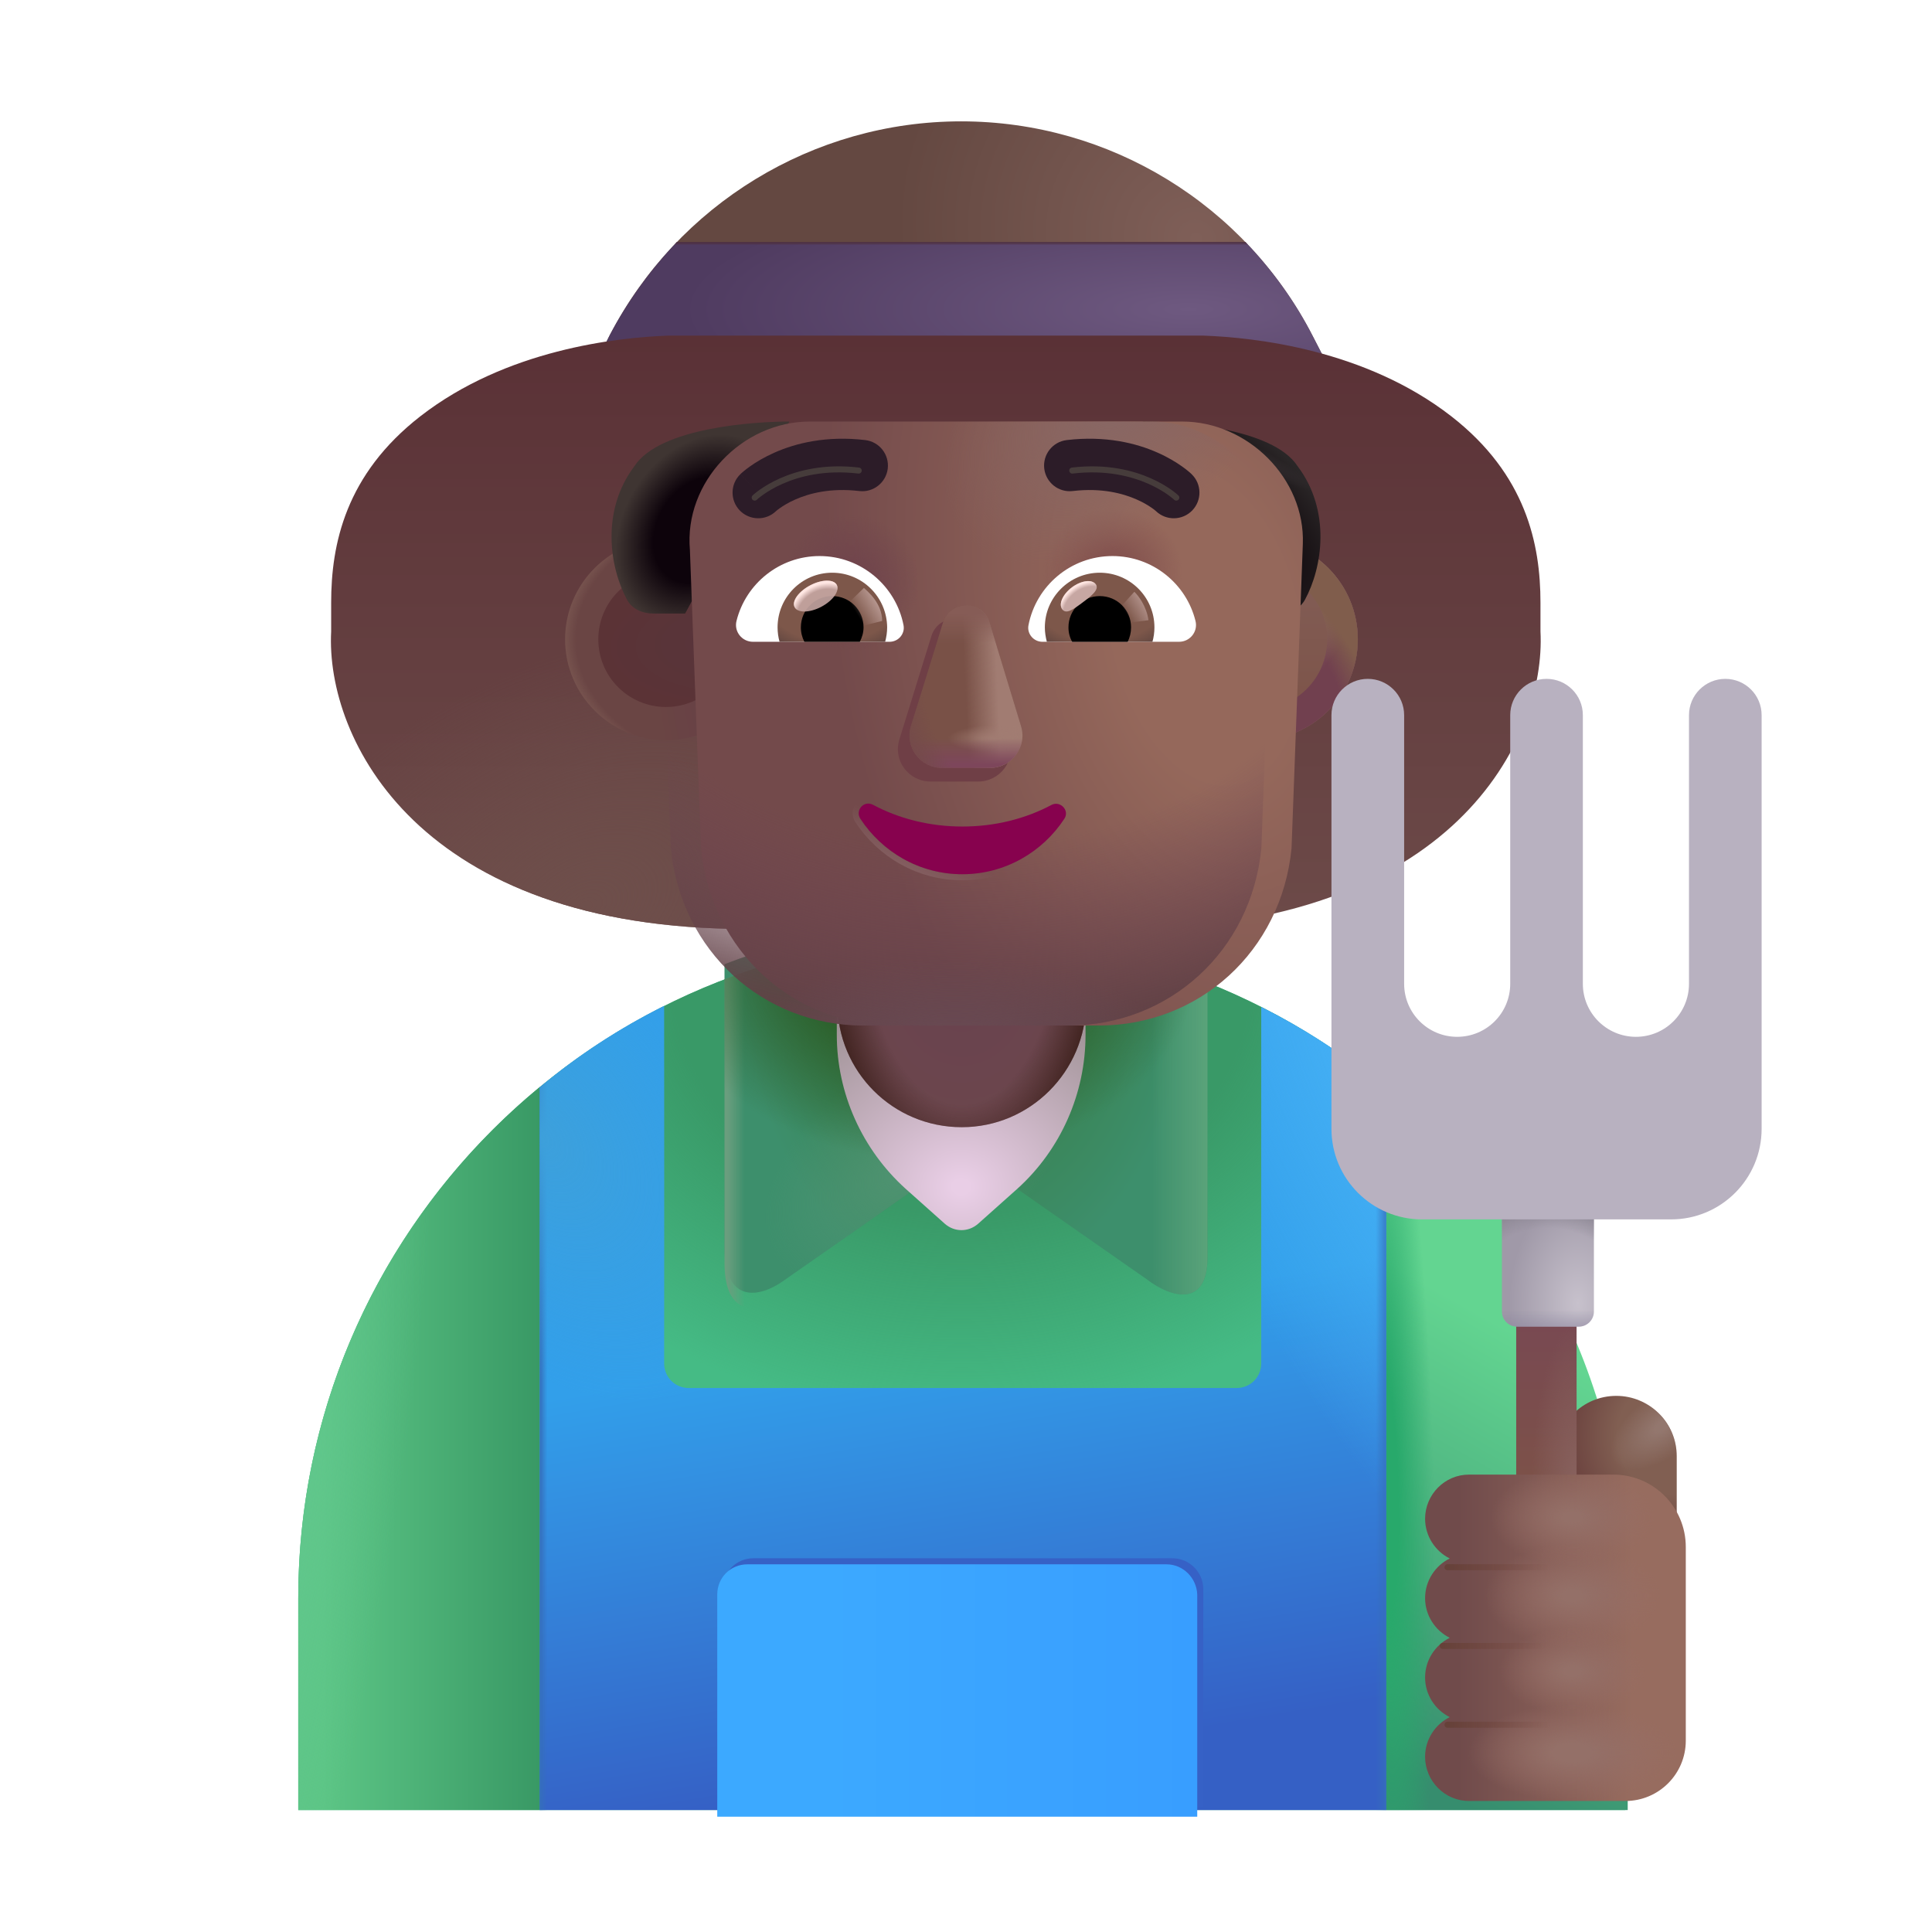 <svg width="32" height="32" viewBox="0 0 32 32" fill="none" xmlns="http://www.w3.org/2000/svg">
<path d="M21.92 5.91H9.92L10.1 5.55C11.23 3.38 13.47 2.01 15.92 2.01C18.38 2.01 20.63 3.39 21.75 5.58L21.92 5.91Z" fill="url(#paint0_radial_4002_1806)"/>
<path d="M10.1 5.55L9.92 5.91H21.92L21.75 5.58C21.45 4.99 21.07 4.47 20.63 4.01H11.21C10.78 4.46 10.4 4.98 10.1 5.55Z" fill="url(#paint1_radial_4002_1806)"/>
<path d="M10.1 5.55L9.92 5.91H21.92L21.75 5.58C21.45 4.99 21.07 4.47 20.63 4.01H11.21C10.78 4.46 10.4 4.98 10.1 5.55Z" fill="url(#paint2_linear_4002_1806)"/>
<g filter="url(#filter0_ii_4002_1806)">
<path d="M11.564 4.809C10.715 4.841 8.886 5.038 7.462 6.145C6.224 7.108 5.985 8.262 5.985 9.231V9.708C5.892 11.489 7.431 14.637 12.868 14.637H19.132C24.569 14.637 26.108 11.489 26.015 9.708V9.231C26.015 8.262 25.776 7.108 24.538 6.145C23.115 5.038 21.286 4.841 20.437 4.809H11.564Z" fill="url(#paint3_linear_4002_1806)"/>
<path d="M11.564 4.809C10.715 4.841 8.886 5.038 7.462 6.145C6.224 7.108 5.985 8.262 5.985 9.231V9.708C5.892 11.489 7.431 14.637 12.868 14.637H19.132C24.569 14.637 26.108 11.489 26.015 9.708V9.231C26.015 8.262 25.776 7.108 24.538 6.145C23.115 5.038 21.286 4.841 20.437 4.809H11.564Z" fill="url(#paint4_radial_4002_1806)"/>
</g>
<path d="M15.93 15.5C9.86 15.5 4.94 20.41 4.94 26.48V29.98H26.92V26.48C26.92 20.41 22 15.5 15.93 15.5Z" fill="#45BB85"/>
<path d="M15.93 15.5C9.86 15.5 4.94 20.41 4.94 26.48V29.98H26.92V26.48C26.92 20.41 22 15.5 15.93 15.5Z" fill="url(#paint5_radial_4002_1806)"/>
<path d="M8.94 29.98V18.01H8.934C6.494 20.023 4.94 23.068 4.94 26.48V29.98H8.94Z" fill="url(#paint6_linear_4002_1806)"/>
<path d="M8.94 29.98V18.01H8.934C6.494 20.023 4.94 23.068 4.94 26.48V29.98H8.94Z" fill="url(#paint7_radial_4002_1806)"/>
<path d="M22.96 29.98V18.01H22.966C25.406 20.023 26.96 23.068 26.96 26.48V29.98H22.96Z" fill="url(#paint8_linear_4002_1806)"/>
<path d="M22.96 29.98V18.01H22.966C25.406 20.023 26.96 23.068 26.96 26.48V29.98H22.96Z" fill="url(#paint9_radial_4002_1806)"/>
<g filter="url(#filter1_i_4002_1806)">
<path d="M12.964 21.473L16 19.35L18.987 21.434C19.408 21.759 20 21.899 20 21.08V16.27C18.76 15.79 17.41 15.5 16 15.5C14.59 15.5 13.24 15.739 12 16.22V20.911C12 21.864 12.594 21.733 12.964 21.473Z" fill="url(#paint10_radial_4002_1806)"/>
<path d="M12.964 21.473L16 19.35L18.987 21.434C19.408 21.759 20 21.899 20 21.08V16.27C18.76 15.79 17.41 15.5 16 15.5C14.59 15.5 13.24 15.739 12 16.22V20.911C12 21.864 12.594 21.733 12.964 21.473Z" fill="url(#paint11_linear_4002_1806)"/>
<path d="M12.964 21.473L16 19.35L18.987 21.434C19.408 21.759 20 21.899 20 21.08V16.27C18.76 15.79 17.41 15.5 16 15.5C14.59 15.5 13.24 15.739 12 16.22V20.911C12 21.864 12.594 21.733 12.964 21.473Z" fill="url(#paint12_radial_4002_1806)"/>
</g>
<path d="M12.964 21.473L16 19.35L18.987 21.434C19.408 21.759 20 21.899 20 21.08V16.27C18.76 15.79 17.41 15.5 16 15.5C14.59 15.5 13.24 15.739 12 16.22V20.911C12 21.864 12.594 21.733 12.964 21.473Z" fill="url(#paint13_linear_4002_1806)"/>
<path d="M12.964 21.473L16 19.35L18.987 21.434C19.408 21.759 20 21.899 20 21.08V16.27C18.76 15.79 17.41 15.5 16 15.5C14.59 15.5 13.24 15.739 12 16.22V20.911C12 21.864 12.594 21.733 12.964 21.473Z" fill="url(#paint14_radial_4002_1806)"/>
<path d="M16.85 19.69L16.2 20.27C16.04 20.41 15.81 20.41 15.65 20.27L15 19.69C14.28 19.04 13.86 18.11 13.86 17.14V14.05C13.86 12.91 14.78 11.99 15.92 11.99C17.06 11.99 17.98 12.91 17.98 14.05V17.14C17.98 18.11 17.57 19.04 16.85 19.69Z" fill="url(#paint15_radial_4002_1806)"/>
<path d="M15.93 18.67C14.79 18.67 13.87 17.75 13.87 16.61V14.05C13.87 12.91 14.79 11.99 15.93 11.99C17.07 11.99 17.99 12.91 17.99 14.05V16.61C17.98 17.75 17.06 18.67 15.93 18.67Z" fill="url(#paint16_radial_4002_1806)"/>
<path d="M15.93 18.67C14.79 18.67 13.87 17.75 13.87 16.61V14.05C13.87 12.91 14.79 11.99 15.93 11.99C17.07 11.99 17.99 12.91 17.99 14.05V16.61C17.98 17.75 17.06 18.67 15.93 18.67Z" fill="url(#paint17_radial_4002_1806)"/>
<path d="M11.03 12.26C11.952 12.26 12.7 11.512 12.7 10.59C12.7 9.668 11.952 8.92 11.03 8.92C10.108 8.92 9.36 9.668 9.36 10.59C9.36 11.512 10.108 12.26 11.03 12.26Z" fill="url(#paint18_linear_4002_1806)"/>
<path d="M11.03 12.26C11.952 12.26 12.7 11.512 12.7 10.59C12.7 9.668 11.952 8.92 11.03 8.92C10.108 8.92 9.36 9.668 9.36 10.59C9.36 11.512 10.108 12.26 11.03 12.26Z" fill="url(#paint19_radial_4002_1806)"/>
<g filter="url(#filter2_f_4002_1806)">
<path d="M11.03 11.71C11.649 11.71 12.15 11.209 12.15 10.59C12.15 9.971 11.649 9.47 11.03 9.47C10.412 9.47 9.91 9.971 9.91 10.59C9.91 11.209 10.412 11.71 11.03 11.71Z" fill="url(#paint20_radial_4002_1806)"/>
</g>
<path d="M20.82 12.26C21.742 12.26 22.49 11.512 22.49 10.59C22.49 9.668 21.742 8.92 20.82 8.92C19.898 8.92 19.15 9.668 19.15 10.59C19.15 11.512 19.898 12.26 20.82 12.26Z" fill="url(#paint21_linear_4002_1806)"/>
<path d="M20.82 12.26C21.742 12.26 22.49 11.512 22.49 10.59C22.49 9.668 21.742 8.92 20.82 8.92C19.898 8.92 19.15 9.668 19.15 10.59C19.15 11.512 19.898 12.26 20.82 12.26Z" fill="url(#paint22_radial_4002_1806)"/>
<path d="M20.82 12.26C21.742 12.26 22.49 11.512 22.49 10.59C22.49 9.668 21.742 8.92 20.82 8.92C19.898 8.92 19.15 9.668 19.15 10.59C19.15 11.512 19.898 12.26 20.82 12.26Z" fill="url(#paint23_radial_4002_1806)"/>
<path d="M20.82 12.26C21.742 12.26 22.49 11.512 22.49 10.59C22.49 9.668 21.742 8.92 20.82 8.92C19.898 8.92 19.15 9.668 19.15 10.59C19.15 11.512 19.898 12.26 20.82 12.26Z" fill="url(#paint24_radial_4002_1806)"/>
<g filter="url(#filter3_f_4002_1806)">
<path d="M20.82 11.753C21.463 11.753 21.983 11.232 21.983 10.59C21.983 9.947 21.463 9.427 20.82 9.427C20.177 9.427 19.657 9.947 19.657 10.59C19.657 11.232 20.177 11.753 20.82 11.753Z" fill="url(#paint25_linear_4002_1806)"/>
</g>
<path d="M21.492 7.721C21.074 7.08 19.496 6.982 18.926 6.982L20.652 10.162H21.183C21.359 10.162 21.531 10.087 21.615 9.932C21.901 9.404 22.053 8.465 21.492 7.721Z" fill="url(#paint26_radial_4002_1806)"/>
<path d="M21.492 7.721C21.074 7.08 19.496 6.982 18.926 6.982L20.652 10.162H21.183C21.359 10.162 21.531 10.087 21.615 9.932C21.901 9.404 22.053 8.465 21.492 7.721Z" fill="url(#paint27_radial_4002_1806)"/>
<path d="M10.508 7.721C10.926 7.08 12.504 6.982 13.074 6.982L11.348 10.162H10.817C10.641 10.162 10.469 10.087 10.385 9.932C10.1 9.404 9.947 8.465 10.508 7.721Z" fill="url(#paint28_radial_4002_1806)"/>
<path d="M22.96 18.04C22.33 17.51 21.63 17.05 20.89 16.68V22.58C20.89 22.81 20.71 22.99 20.48 22.99H11.41C11.18 22.99 11 22.81 11 22.58V16.66C10.26 17.03 9.57 17.48 8.94 18.01V29.98H22.96V18.04Z" fill="url(#paint29_linear_4002_1806)"/>
<path d="M22.96 18.04C22.33 17.51 21.63 17.05 20.89 16.68V22.58C20.89 22.81 20.71 22.99 20.48 22.99H11.41C11.18 22.99 11 22.81 11 22.58V16.66C10.26 17.03 9.57 17.48 8.94 18.01V29.98H22.96V18.04Z" fill="url(#paint30_radial_4002_1806)"/>
<path d="M22.96 18.04C22.33 17.51 21.63 17.05 20.89 16.68V22.58C20.89 22.81 20.71 22.99 20.48 22.99H11.41C11.18 22.99 11 22.81 11 22.58V16.66C10.26 17.03 9.57 17.48 8.94 18.01V29.98H22.96V18.04Z" fill="url(#paint31_linear_4002_1806)"/>
<path d="M22.96 18.04C22.33 17.51 21.63 17.05 20.89 16.68V22.58C20.89 22.81 20.71 22.99 20.48 22.99H11.41C11.18 22.99 11 22.81 11 22.58V16.66C10.26 17.03 9.57 17.48 8.94 18.01V29.98H22.96V18.04Z" fill="url(#paint32_linear_4002_1806)"/>
<path d="M22.96 18.04C22.33 17.51 21.63 17.05 20.89 16.68V22.58C20.89 22.81 20.71 22.99 20.48 22.99H11.41C11.18 22.99 11 22.81 11 22.58V16.66C10.26 17.03 9.57 17.48 8.94 18.01V29.98H22.96V18.04Z" fill="url(#paint33_radial_4002_1806)"/>
<g filter="url(#filter4_f_4002_1806)">
<path d="M19.42 25.81H12.48C12.2 25.81 11.98 26.026 11.98 26.302V29.922H19.93V26.302C19.92 26.036 19.7 25.81 19.42 25.81Z" fill="#3661C6"/>
</g>
<g filter="url(#filter5_i_4002_1806)">
<path d="M19.42 25.81H12.48C12.2 25.81 11.98 26.03 11.98 26.31V29.99H19.93V26.31C19.92 26.04 19.7 25.81 19.42 25.81Z" fill="url(#paint34_linear_4002_1806)"/>
</g>
<g filter="url(#filter6_i_4002_1806)">
<path d="M19.082 6.982H12.914C11.787 6.982 10.828 7.99 10.927 9.108L11.111 14.05C11.279 15.76 12.643 16.986 14.304 16.986H17.698C19.359 16.986 20.724 15.76 20.892 14.05L21.079 9.009C21.119 7.932 20.17 6.982 19.082 6.982Z" fill="url(#paint35_radial_4002_1806)"/>
</g>
<path d="M19.082 6.982H12.914C11.787 6.982 10.828 7.99 10.927 9.108L11.111 14.05C11.279 15.76 12.643 16.986 14.304 16.986H17.698C19.359 16.986 20.724 15.76 20.892 14.05L21.079 9.009C21.119 7.932 20.17 6.982 19.082 6.982Z" fill="url(#paint36_radial_4002_1806)"/>
<path d="M19.082 6.982H12.914C11.787 6.982 10.828 7.99 10.927 9.108L11.111 14.05C11.279 15.76 12.643 16.986 14.304 16.986H17.698C19.359 16.986 20.724 15.76 20.892 14.05L21.079 9.009C21.119 7.932 20.17 6.982 19.082 6.982Z" fill="url(#paint37_radial_4002_1806)"/>
<path d="M19.082 6.982H12.914C11.787 6.982 10.828 7.99 10.927 9.108L11.111 14.05C11.279 15.76 12.643 16.986 14.304 16.986H17.698C19.359 16.986 20.724 15.76 20.892 14.05L21.079 9.009C21.119 7.932 20.17 6.982 19.082 6.982Z" fill="url(#paint38_radial_4002_1806)"/>
<path d="M19.082 6.982H12.914C11.787 6.982 10.828 7.99 10.927 9.108L11.111 14.05C11.279 15.76 12.643 16.986 14.304 16.986H17.698C19.359 16.986 20.724 15.76 20.892 14.05L21.079 9.009C21.119 7.932 20.17 6.982 19.082 6.982Z" fill="url(#paint39_radial_4002_1806)"/>
<path d="M19.082 6.982H12.914C11.787 6.982 10.828 7.99 10.927 9.108L11.111 14.05C11.279 15.76 12.643 16.986 14.304 16.986H17.698C19.359 16.986 20.724 15.76 20.892 14.05L21.079 9.009C21.119 7.932 20.17 6.982 19.082 6.982Z" fill="url(#paint40_radial_4002_1806)"/>
<g filter="url(#filter7_f_4002_1806)">
<path d="M15.427 10.535L14.897 12.245C14.787 12.595 15.047 12.945 15.417 12.945H16.197C16.567 12.945 16.827 12.595 16.717 12.245L16.197 10.535C16.077 10.155 15.547 10.155 15.427 10.535Z" fill="#6F3F46"/>
</g>
<g filter="url(#filter8_f_4002_1806)">
<path d="M15.62 10.31L15.09 12.02C14.98 12.37 15.24 12.72 15.61 12.72H16.39C16.76 12.72 17.02 12.37 16.91 12.02L16.39 10.31C16.27 9.93 15.74 9.93 15.62 10.31Z" fill="#795147"/>
<path d="M15.62 10.31L15.09 12.02C14.98 12.37 15.24 12.72 15.61 12.72H16.39C16.76 12.72 17.02 12.37 16.91 12.02L16.39 10.31C16.27 9.93 15.74 9.93 15.62 10.31Z" fill="url(#paint41_linear_4002_1806)"/>
<path d="M15.62 10.31L15.09 12.02C14.98 12.37 15.24 12.72 15.61 12.72H16.39C16.76 12.72 17.02 12.37 16.91 12.02L16.39 10.31C16.27 9.93 15.74 9.93 15.62 10.31Z" fill="url(#paint42_radial_4002_1806)"/>
<path d="M15.62 10.31L15.09 12.02C14.98 12.37 15.24 12.72 15.61 12.72H16.39C16.76 12.72 17.02 12.37 16.91 12.02L16.39 10.31C16.27 9.93 15.74 9.93 15.62 10.31Z" fill="url(#paint43_linear_4002_1806)"/>
<path d="M15.62 10.31L15.09 12.02C14.98 12.37 15.24 12.72 15.61 12.72H16.39C16.76 12.72 17.02 12.37 16.91 12.02L16.39 10.31C16.27 9.93 15.74 9.93 15.62 10.31Z" fill="url(#paint44_radial_4002_1806)"/>
<path d="M15.62 10.31L15.09 12.02C14.98 12.37 15.24 12.72 15.61 12.72H16.39C16.76 12.72 17.02 12.37 16.91 12.02L16.39 10.31C16.27 9.93 15.74 9.93 15.62 10.31Z" fill="url(#paint45_linear_4002_1806)"/>
</g>
<g filter="url(#filter9_f_4002_1806)">
<path d="M14.484 13.286L14.484 13.286C14.285 13.18 14.092 13.406 14.208 13.587L14.208 13.587L14.208 13.588C14.577 14.151 15.212 14.53 15.94 14.53C16.668 14.53 17.303 14.151 17.672 13.588L17.672 13.587C17.731 13.495 17.707 13.395 17.648 13.332C17.589 13.27 17.491 13.239 17.398 13.285L17.398 13.285L17.396 13.286C16.974 13.512 16.472 13.64 15.94 13.64C15.408 13.64 14.906 13.512 14.484 13.286Z" stroke="url(#paint46_linear_4002_1806)" stroke-width="0.1"/>
</g>
<path d="M15.94 13.69C15.4 13.69 14.89 13.56 14.46 13.33C14.31 13.25 14.16 13.42 14.25 13.56C14.61 14.11 15.23 14.48 15.94 14.48C16.65 14.48 17.27 14.11 17.63 13.56C17.72 13.42 17.56 13.26 17.42 13.33C16.99 13.56 16.48 13.69 15.94 13.69Z" fill="#87024E"/>
<path d="M26.772 23.12C27.322 23.12 27.772 23.57 27.772 24.12V26.41H25.772V24.12C25.772 23.57 26.212 23.12 26.772 23.12Z" fill="url(#paint47_radial_4002_1806)"/>
<path d="M26.772 23.12C27.322 23.12 27.772 23.57 27.772 24.12V26.41H25.772V24.12C25.772 23.57 26.212 23.12 26.772 23.12Z" fill="url(#paint48_radial_4002_1806)"/>
<path d="M26.113 21.77H25.113V24.77H26.113V21.77Z" fill="url(#paint49_linear_4002_1806)"/>
<path d="M26.113 21.77H25.113V24.77H26.113V21.77Z" fill="url(#paint50_radial_4002_1806)"/>
<path d="M24.877 19.989H26.4V21.723C26.4 21.861 26.288 21.973 26.15 21.973H25.127C24.989 21.973 24.877 21.861 24.877 21.723V19.989Z" fill="url(#paint51_radial_4002_1806)"/>
<path d="M24.877 19.989H26.4V21.723C26.4 21.861 26.288 21.973 26.15 21.973H25.127C24.989 21.973 24.877 21.861 24.877 21.723V19.989Z" fill="url(#paint52_radial_4002_1806)"/>
<path d="M24.877 19.989H26.4V21.723C26.4 21.861 26.288 21.973 26.15 21.973H25.127C24.989 21.973 24.877 21.861 24.877 21.723V19.989Z" fill="url(#paint53_linear_4002_1806)"/>
<g filter="url(#filter10_iii_4002_1806)">
<path d="M22.755 11.044C22.423 11.044 22.153 11.313 22.153 11.645V18.497C22.153 19.325 22.825 19.997 23.653 19.997H27.778C28.607 19.997 29.278 19.325 29.278 18.497V11.645C29.278 11.313 29.009 11.044 28.677 11.044C28.345 11.044 28.075 11.313 28.075 11.645V16.095C28.075 16.58 27.682 16.973 27.196 16.973C26.711 16.973 26.317 16.58 26.317 16.095V11.645C26.317 11.313 26.048 11.044 25.716 11.044C25.384 11.044 25.114 11.313 25.114 11.645V16.095C25.114 16.58 24.721 16.973 24.235 16.973C23.75 16.973 23.357 16.58 23.357 16.095V11.645C23.357 11.313 23.087 11.044 22.755 11.044Z" fill="#B8B1C0"/>
</g>
<path d="M18.426 9.21C19.089 9.21 19.648 9.667 19.801 10.284C19.846 10.461 19.71 10.63 19.529 10.63H17.265C17.121 10.63 17.006 10.498 17.035 10.354C17.162 9.704 17.735 9.21 18.426 9.21Z" fill="white"/>
<path d="M18.216 9.486C18.718 9.486 19.121 9.893 19.121 10.391C19.121 10.474 19.109 10.556 19.088 10.63H17.339C17.319 10.552 17.306 10.474 17.306 10.391C17.306 9.893 17.714 9.486 18.216 9.486Z" fill="url(#paint54_radial_4002_1806)"/>
<path d="M17.697 10.391C17.697 10.103 17.928 9.873 18.216 9.873C18.504 9.873 18.734 10.103 18.734 10.391C18.734 10.478 18.714 10.56 18.677 10.63H17.759C17.718 10.56 17.697 10.478 17.697 10.391Z" fill="black"/>
<g filter="url(#filter11_f_4002_1806)">
<path d="M18.149 9.677C18.214 9.763 18.079 9.869 17.926 9.983C17.772 10.098 17.659 10.178 17.594 10.092C17.53 10.006 17.602 9.843 17.755 9.728C17.908 9.614 18.085 9.591 18.149 9.677Z" fill="#C7A7A3"/>
<path d="M18.149 9.677C18.214 9.763 18.079 9.869 17.926 9.983C17.772 10.098 17.659 10.178 17.594 10.092C17.53 10.006 17.602 9.843 17.755 9.728C17.908 9.614 18.085 9.591 18.149 9.677Z" fill="url(#paint55_radial_4002_1806)"/>
</g>
<g filter="url(#filter12_f_4002_1806)">
<path d="M19.022 10.272C18.989 10.038 18.852 9.861 18.788 9.802L18.524 10.092L18.643 10.323L19.022 10.272Z" fill="url(#paint56_linear_4002_1806)"/>
</g>
<path d="M13.574 9.21C12.912 9.21 12.352 9.667 12.199 10.284C12.154 10.461 12.29 10.63 12.471 10.63H14.735C14.879 10.63 14.994 10.498 14.965 10.354C14.838 9.704 14.262 9.21 13.574 9.21Z" fill="white"/>
<path d="M13.784 9.486C13.282 9.486 12.879 9.893 12.879 10.391C12.879 10.474 12.891 10.556 12.912 10.63H14.661C14.681 10.552 14.694 10.474 14.694 10.391C14.69 9.893 14.286 9.486 13.784 9.486Z" fill="url(#paint57_radial_4002_1806)"/>
<path d="M14.303 10.391C14.303 10.103 14.072 9.873 13.784 9.873C13.496 9.873 13.265 10.103 13.265 10.391C13.265 10.478 13.286 10.56 13.323 10.63H14.241C14.278 10.56 14.303 10.478 14.303 10.391Z" fill="black"/>
<g filter="url(#filter13_f_4002_1806)">
<path d="M14.611 10.285C14.611 9.992 14.373 9.797 14.309 9.738L14.017 10.021L14.197 10.388L14.611 10.285Z" fill="url(#paint58_linear_4002_1806)"/>
</g>
<g filter="url(#filter14_f_4002_1806)">
<ellipse cx="13.511" cy="9.873" rx="0.395" ry="0.2" transform="rotate(-27.914 13.511 9.873)" fill="#C7A7A3" fill-opacity="0.9"/>
<ellipse cx="13.511" cy="9.873" rx="0.395" ry="0.2" transform="rotate(-27.914 13.511 9.873)" fill="url(#paint59_radial_4002_1806)"/>
</g>
<g filter="url(#filter15_i_4002_1806)">
<path d="M23.454 25.306C23.454 24.904 23.78 24.574 24.181 24.574H26.572C27.235 24.574 27.772 25.111 27.772 25.774V28.98C27.772 29.532 27.325 29.98 26.772 29.98H24.181C23.78 29.98 23.454 29.649 23.454 29.248C23.454 28.961 23.621 28.711 23.862 28.591C23.621 28.471 23.454 28.221 23.454 27.934C23.454 27.647 23.621 27.397 23.862 27.277C23.621 27.157 23.454 26.907 23.454 26.62C23.454 26.333 23.621 26.082 23.862 25.963C23.621 25.843 23.454 25.592 23.454 25.306Z" fill="url(#paint60_linear_4002_1806)"/>
<path d="M23.454 25.306C23.454 24.904 23.78 24.574 24.181 24.574H26.572C27.235 24.574 27.772 25.111 27.772 25.774V28.98C27.772 29.532 27.325 29.98 26.772 29.98H24.181C23.78 29.98 23.454 29.649 23.454 29.248C23.454 28.961 23.621 28.711 23.862 28.591C23.621 28.471 23.454 28.221 23.454 27.934C23.454 27.647 23.621 27.397 23.862 27.277C23.621 27.157 23.454 26.907 23.454 26.62C23.454 26.333 23.621 26.082 23.862 25.963C23.621 25.843 23.454 25.592 23.454 25.306Z" fill="url(#paint61_radial_4002_1806)"/>
<path d="M23.454 25.306C23.454 24.904 23.78 24.574 24.181 24.574H26.572C27.235 24.574 27.772 25.111 27.772 25.774V28.98C27.772 29.532 27.325 29.98 26.772 29.98H24.181C23.78 29.98 23.454 29.649 23.454 29.248C23.454 28.961 23.621 28.711 23.862 28.591C23.621 28.471 23.454 28.221 23.454 27.934C23.454 27.647 23.621 27.397 23.862 27.277C23.621 27.157 23.454 26.907 23.454 26.62C23.454 26.333 23.621 26.082 23.862 25.963C23.621 25.843 23.454 25.592 23.454 25.306Z" fill="url(#paint62_radial_4002_1806)"/>
<path d="M23.454 25.306C23.454 24.904 23.78 24.574 24.181 24.574H26.572C27.235 24.574 27.772 25.111 27.772 25.774V28.98C27.772 29.532 27.325 29.98 26.772 29.98H24.181C23.78 29.98 23.454 29.649 23.454 29.248C23.454 28.961 23.621 28.711 23.862 28.591C23.621 28.471 23.454 28.221 23.454 27.934C23.454 27.647 23.621 27.397 23.862 27.277C23.621 27.157 23.454 26.907 23.454 26.62C23.454 26.333 23.621 26.082 23.862 25.963C23.621 25.843 23.454 25.592 23.454 25.306Z" fill="url(#paint63_radial_4002_1806)"/>
<path d="M23.454 25.306C23.454 24.904 23.78 24.574 24.181 24.574H26.572C27.235 24.574 27.772 25.111 27.772 25.774V28.98C27.772 29.532 27.325 29.98 26.772 29.98H24.181C23.78 29.98 23.454 29.649 23.454 29.248C23.454 28.961 23.621 28.711 23.862 28.591C23.621 28.471 23.454 28.221 23.454 27.934C23.454 27.647 23.621 27.397 23.862 27.277C23.621 27.157 23.454 26.907 23.454 26.62C23.454 26.333 23.621 26.082 23.862 25.963C23.621 25.843 23.454 25.592 23.454 25.306Z" fill="url(#paint64_radial_4002_1806)"/>
</g>
<g filter="url(#filter16_f_4002_1806)">
<path d="M23.975 25.958H25.771" stroke="url(#paint65_linear_4002_1806)" stroke-width="0.1" stroke-linecap="round"/>
</g>
<g filter="url(#filter17_f_4002_1806)">
<path d="M23.896 27.262H25.693" stroke="url(#paint66_linear_4002_1806)" stroke-width="0.1" stroke-linecap="round"/>
</g>
<g filter="url(#filter18_f_4002_1806)">
<path d="M23.975 28.567H25.771" stroke="url(#paint67_linear_4002_1806)" stroke-width="0.1" stroke-linecap="round"/>
</g>
<g filter="url(#filter19_i_4002_1806)">
<path fill-rule="evenodd" clip-rule="evenodd" d="M12.851 8.668C12.682 8.828 12.415 8.822 12.253 8.655C12.09 8.486 12.094 8.217 12.263 8.054L12.559 8.359C12.263 8.054 12.263 8.053 12.263 8.053L12.264 8.053L12.264 8.052L12.266 8.051L12.27 8.047L12.281 8.037C12.289 8.03 12.3 8.02 12.313 8.009C12.34 7.986 12.377 7.957 12.424 7.924C12.518 7.857 12.653 7.774 12.827 7.697C13.178 7.541 13.686 7.413 14.332 7.489C14.565 7.517 14.731 7.728 14.704 7.961C14.676 8.194 14.465 8.361 14.232 8.333C13.755 8.277 13.401 8.372 13.171 8.474C13.055 8.525 12.97 8.579 12.916 8.617C12.889 8.636 12.87 8.651 12.86 8.66L12.851 8.668Z" fill="#2C1C28"/>
</g>
<g filter="url(#filter20_i_4002_1806)">
<path fill-rule="evenodd" clip-rule="evenodd" d="M19.149 8.668C19.318 8.828 19.585 8.822 19.747 8.655C19.91 8.486 19.906 8.217 19.737 8.054C19.244 8.564 19.737 8.054 19.737 8.054L19.736 8.052L19.734 8.051L19.73 8.047L19.719 8.037C19.711 8.03 19.7 8.02 19.687 8.009C19.66 7.986 19.623 7.957 19.576 7.924C19.482 7.857 19.347 7.774 19.173 7.697C18.822 7.541 18.314 7.413 17.668 7.489C17.435 7.517 17.269 7.728 17.296 7.961C17.324 8.194 17.535 8.361 17.768 8.333C18.245 8.277 18.599 8.372 18.829 8.474C18.945 8.525 19.03 8.579 19.084 8.617C19.111 8.636 19.13 8.651 19.14 8.66L19.149 8.668Z" fill="#2C1C28"/>
</g>
<g filter="url(#filter21_f_4002_1806)">
<path d="M19.483 8.242C19.483 8.242 18.882 7.661 17.76 7.794" stroke="#463C3B" stroke-width="0.1" stroke-miterlimit="10" stroke-linecap="round" stroke-linejoin="round"/>
</g>
<g filter="url(#filter22_f_4002_1806)">
<path d="M12.5 8.242C12.5 8.242 13.1 7.661 14.223 7.794" stroke="#463C3B" stroke-width="0.1" stroke-miterlimit="10" stroke-linecap="round" stroke-linejoin="round"/>
</g>
<defs>
<filter id="filter0_ii_4002_1806" x="5.481" y="4.809" width="20.537" height="10.328" filterUnits="userSpaceOnUse" color-interpolation-filters="sRGB">
<feFlood flood-opacity="0" result="BackgroundImageFix"/>
<feBlend mode="normal" in="SourceGraphic" in2="BackgroundImageFix" result="shape"/>
<feColorMatrix in="SourceAlpha" type="matrix" values="0 0 0 0 0 0 0 0 0 0 0 0 0 0 0 0 0 0 127 0" result="hardAlpha"/>
<feOffset dy="0.5"/>
<feGaussianBlur stdDeviation="0.25"/>
<feComposite in2="hardAlpha" operator="arithmetic" k2="-1" k3="1"/>
<feColorMatrix type="matrix" values="0 0 0 0 0.478 0 0 0 0 0.384 0 0 0 0 0.369 0 0 0 1 0"/>
<feBlend mode="normal" in2="shape" result="effect1_innerShadow_4002_1806"/>
<feColorMatrix in="SourceAlpha" type="matrix" values="0 0 0 0 0 0 0 0 0 0 0 0 0 0 0 0 0 0 127 0" result="hardAlpha"/>
<feOffset dx="-0.5" dy="0.25"/>
<feGaussianBlur stdDeviation="0.375"/>
<feComposite in2="hardAlpha" operator="arithmetic" k2="-1" k3="1"/>
<feColorMatrix type="matrix" values="0 0 0 0 0.388 0 0 0 0 0.243 0 0 0 0 0.251 0 0 0 1 0"/>
<feBlend mode="normal" in2="effect1_innerShadow_4002_1806" result="effect2_innerShadow_4002_1806"/>
</filter>
<filter id="filter1_i_4002_1806" x="12" y="15.25" width="8" height="6.44" filterUnits="userSpaceOnUse" color-interpolation-filters="sRGB">
<feFlood flood-opacity="0" result="BackgroundImageFix"/>
<feBlend mode="normal" in="SourceGraphic" in2="BackgroundImageFix" result="shape"/>
<feColorMatrix in="SourceAlpha" type="matrix" values="0 0 0 0 0 0 0 0 0 0 0 0 0 0 0 0 0 0 127 0" result="hardAlpha"/>
<feOffset dy="-0.25"/>
<feGaussianBlur stdDeviation="0.175"/>
<feComposite in2="hardAlpha" operator="arithmetic" k2="-1" k3="1"/>
<feColorMatrix type="matrix" values="0 0 0 0 0.11 0 0 0 0 0.475 0 0 0 0 0.333 0 0 0 1 0"/>
<feBlend mode="normal" in2="shape" result="effect1_innerShadow_4002_1806"/>
</filter>
<filter id="filter2_f_4002_1806" x="9.66" y="9.22" width="2.74" height="2.74" filterUnits="userSpaceOnUse" color-interpolation-filters="sRGB">
<feFlood flood-opacity="0" result="BackgroundImageFix"/>
<feBlend mode="normal" in="SourceGraphic" in2="BackgroundImageFix" result="shape"/>
<feGaussianBlur stdDeviation="0.125" result="effect1_foregroundBlur_4002_1806"/>
</filter>
<filter id="filter3_f_4002_1806" x="19.157" y="8.927" width="3.327" height="3.327" filterUnits="userSpaceOnUse" color-interpolation-filters="sRGB">
<feFlood flood-opacity="0" result="BackgroundImageFix"/>
<feBlend mode="normal" in="SourceGraphic" in2="BackgroundImageFix" result="shape"/>
<feGaussianBlur stdDeviation="0.25" result="effect1_foregroundBlur_4002_1806"/>
</filter>
<filter id="filter4_f_4002_1806" x="11.73" y="25.56" width="8.45" height="4.612" filterUnits="userSpaceOnUse" color-interpolation-filters="sRGB">
<feFlood flood-opacity="0" result="BackgroundImageFix"/>
<feBlend mode="normal" in="SourceGraphic" in2="BackgroundImageFix" result="shape"/>
<feGaussianBlur stdDeviation="0.125" result="effect1_foregroundBlur_4002_1806"/>
</filter>
<filter id="filter5_i_4002_1806" x="11.88" y="25.81" width="8.05" height="4.28" filterUnits="userSpaceOnUse" color-interpolation-filters="sRGB">
<feFlood flood-opacity="0" result="BackgroundImageFix"/>
<feBlend mode="normal" in="SourceGraphic" in2="BackgroundImageFix" result="shape"/>
<feColorMatrix in="SourceAlpha" type="matrix" values="0 0 0 0 0 0 0 0 0 0 0 0 0 0 0 0 0 0 127 0" result="hardAlpha"/>
<feOffset dx="-0.1" dy="0.1"/>
<feGaussianBlur stdDeviation="0.1"/>
<feComposite in2="hardAlpha" operator="arithmetic" k2="-1" k3="1"/>
<feColorMatrix type="matrix" values="0 0 0 0 0.259 0 0 0 0 0.675 0 0 0 0 1 0 0 0 1 0"/>
<feBlend mode="normal" in2="shape" result="effect1_innerShadow_4002_1806"/>
</filter>
<filter id="filter6_i_4002_1806" x="10.92" y="6.982" width="10.66" height="10.004" filterUnits="userSpaceOnUse" color-interpolation-filters="sRGB">
<feFlood flood-opacity="0" result="BackgroundImageFix"/>
<feBlend mode="normal" in="SourceGraphic" in2="BackgroundImageFix" result="shape"/>
<feColorMatrix in="SourceAlpha" type="matrix" values="0 0 0 0 0 0 0 0 0 0 0 0 0 0 0 0 0 0 127 0" result="hardAlpha"/>
<feOffset dx="0.5"/>
<feGaussianBlur stdDeviation="0.5"/>
<feComposite in2="hardAlpha" operator="arithmetic" k2="-1" k3="1"/>
<feColorMatrix type="matrix" values="0 0 0 0 0.486 0 0 0 0 0.349 0 0 0 0 0.322 0 0 0 1 0"/>
<feBlend mode="normal" in2="shape" result="effect1_innerShadow_4002_1806"/>
</filter>
<filter id="filter7_f_4002_1806" x="13.872" y="9.25" width="3.871" height="4.695" filterUnits="userSpaceOnUse" color-interpolation-filters="sRGB">
<feFlood flood-opacity="0" result="BackgroundImageFix"/>
<feBlend mode="normal" in="SourceGraphic" in2="BackgroundImageFix" result="shape"/>
<feGaussianBlur stdDeviation="0.5" result="effect1_foregroundBlur_4002_1806"/>
</filter>
<filter id="filter8_f_4002_1806" x="14.865" y="9.825" width="2.271" height="3.095" filterUnits="userSpaceOnUse" color-interpolation-filters="sRGB">
<feFlood flood-opacity="0" result="BackgroundImageFix"/>
<feBlend mode="normal" in="SourceGraphic" in2="BackgroundImageFix" result="shape"/>
<feGaussianBlur stdDeviation="0.1" result="effect1_foregroundBlur_4002_1806"/>
</filter>
<filter id="filter9_f_4002_1806" x="14.023" y="13.108" width="3.833" height="1.572" filterUnits="userSpaceOnUse" color-interpolation-filters="sRGB">
<feFlood flood-opacity="0" result="BackgroundImageFix"/>
<feBlend mode="normal" in="SourceGraphic" in2="BackgroundImageFix" result="shape"/>
<feGaussianBlur stdDeviation="0.05" result="effect1_foregroundBlur_4002_1806"/>
</filter>
<filter id="filter10_iii_4002_1806" x="21.853" y="10.644" width="7.625" height="9.853" filterUnits="userSpaceOnUse" color-interpolation-filters="sRGB">
<feFlood flood-opacity="0" result="BackgroundImageFix"/>
<feBlend mode="normal" in="SourceGraphic" in2="BackgroundImageFix" result="shape"/>
<feColorMatrix in="SourceAlpha" type="matrix" values="0 0 0 0 0 0 0 0 0 0 0 0 0 0 0 0 0 0 127 0" result="hardAlpha"/>
<feOffset dx="0.2" dy="-0.4"/>
<feGaussianBlur stdDeviation="0.375"/>
<feComposite in2="hardAlpha" operator="arithmetic" k2="-1" k3="1"/>
<feColorMatrix type="matrix" values="0 0 0 0 0.529 0 0 0 0 0.471 0 0 0 0 0.588 0 0 0 1 0"/>
<feBlend mode="normal" in2="shape" result="effect1_innerShadow_4002_1806"/>
<feColorMatrix in="SourceAlpha" type="matrix" values="0 0 0 0 0 0 0 0 0 0 0 0 0 0 0 0 0 0 127 0" result="hardAlpha"/>
<feOffset dx="-0.3" dy="0.5"/>
<feGaussianBlur stdDeviation="0.25"/>
<feComposite in2="hardAlpha" operator="arithmetic" k2="-1" k3="1"/>
<feColorMatrix type="matrix" values="0 0 0 0 0.784 0 0 0 0 0.776 0 0 0 0 0.796 0 0 0 1 0"/>
<feBlend mode="normal" in2="effect1_innerShadow_4002_1806" result="effect2_innerShadow_4002_1806"/>
<feColorMatrix in="SourceAlpha" type="matrix" values="0 0 0 0 0 0 0 0 0 0 0 0 0 0 0 0 0 0 127 0" result="hardAlpha"/>
<feOffset dy="0.1"/>
<feGaussianBlur stdDeviation="0.2"/>
<feComposite in2="hardAlpha" operator="arithmetic" k2="-1" k3="1"/>
<feColorMatrix type="matrix" values="0 0 0 0 0.518 0 0 0 0 0.518 0 0 0 0 0.545 0 0 0 1 0"/>
<feBlend mode="normal" in2="effect2_innerShadow_4002_1806" result="effect3_innerShadow_4002_1806"/>
</filter>
<filter id="filter11_f_4002_1806" x="17.47" y="9.525" width="0.795" height="0.703" filterUnits="userSpaceOnUse" color-interpolation-filters="sRGB">
<feFlood flood-opacity="0" result="BackgroundImageFix"/>
<feBlend mode="normal" in="SourceGraphic" in2="BackgroundImageFix" result="shape"/>
<feGaussianBlur stdDeviation="0.05" result="effect1_foregroundBlur_4002_1806"/>
</filter>
<filter id="filter12_f_4002_1806" x="18.324" y="9.602" width="0.898" height="0.921" filterUnits="userSpaceOnUse" color-interpolation-filters="sRGB">
<feFlood flood-opacity="0" result="BackgroundImageFix"/>
<feBlend mode="normal" in="SourceGraphic" in2="BackgroundImageFix" result="shape"/>
<feGaussianBlur stdDeviation="0.1" result="effect1_foregroundBlur_4002_1806"/>
</filter>
<filter id="filter13_f_4002_1806" x="13.816" y="9.538" width="0.995" height="1.05" filterUnits="userSpaceOnUse" color-interpolation-filters="sRGB">
<feFlood flood-opacity="0" result="BackgroundImageFix"/>
<feBlend mode="normal" in="SourceGraphic" in2="BackgroundImageFix" result="shape"/>
<feGaussianBlur stdDeviation="0.1" result="effect1_foregroundBlur_4002_1806"/>
</filter>
<filter id="filter14_f_4002_1806" x="13.049" y="9.517" width="0.923" height="0.712" filterUnits="userSpaceOnUse" color-interpolation-filters="sRGB">
<feFlood flood-opacity="0" result="BackgroundImageFix"/>
<feBlend mode="normal" in="SourceGraphic" in2="BackgroundImageFix" result="shape"/>
<feGaussianBlur stdDeviation="0.05" result="effect1_foregroundBlur_4002_1806"/>
</filter>
<filter id="filter15_i_4002_1806" x="23.454" y="24.424" width="4.468" height="5.556" filterUnits="userSpaceOnUse" color-interpolation-filters="sRGB">
<feFlood flood-opacity="0" result="BackgroundImageFix"/>
<feBlend mode="normal" in="SourceGraphic" in2="BackgroundImageFix" result="shape"/>
<feColorMatrix in="SourceAlpha" type="matrix" values="0 0 0 0 0 0 0 0 0 0 0 0 0 0 0 0 0 0 127 0" result="hardAlpha"/>
<feOffset dx="0.15" dy="-0.15"/>
<feGaussianBlur stdDeviation="0.5"/>
<feComposite in2="hardAlpha" operator="arithmetic" k2="-1" k3="1"/>
<feColorMatrix type="matrix" values="0 0 0 0 0.341 0 0 0 0 0.212 0 0 0 0 0.22 0 0 0 1 0"/>
<feBlend mode="normal" in2="shape" result="effect1_innerShadow_4002_1806"/>
</filter>
<filter id="filter16_f_4002_1806" x="23.825" y="25.808" width="2.097" height="0.3" filterUnits="userSpaceOnUse" color-interpolation-filters="sRGB">
<feFlood flood-opacity="0" result="BackgroundImageFix"/>
<feBlend mode="normal" in="SourceGraphic" in2="BackgroundImageFix" result="shape"/>
<feGaussianBlur stdDeviation="0.05" result="effect1_foregroundBlur_4002_1806"/>
</filter>
<filter id="filter17_f_4002_1806" x="23.747" y="27.112" width="2.097" height="0.3" filterUnits="userSpaceOnUse" color-interpolation-filters="sRGB">
<feFlood flood-opacity="0" result="BackgroundImageFix"/>
<feBlend mode="normal" in="SourceGraphic" in2="BackgroundImageFix" result="shape"/>
<feGaussianBlur stdDeviation="0.05" result="effect1_foregroundBlur_4002_1806"/>
</filter>
<filter id="filter18_f_4002_1806" x="23.825" y="28.417" width="2.097" height="0.3" filterUnits="userSpaceOnUse" color-interpolation-filters="sRGB">
<feFlood flood-opacity="0" result="BackgroundImageFix"/>
<feBlend mode="normal" in="SourceGraphic" in2="BackgroundImageFix" result="shape"/>
<feGaussianBlur stdDeviation="0.05" result="effect1_foregroundBlur_4002_1806"/>
</filter>
<filter id="filter19_i_4002_1806" x="12.133" y="7.316" width="2.573" height="1.468" filterUnits="userSpaceOnUse" color-interpolation-filters="sRGB">
<feFlood flood-opacity="0" result="BackgroundImageFix"/>
<feBlend mode="normal" in="SourceGraphic" in2="BackgroundImageFix" result="shape"/>
<feColorMatrix in="SourceAlpha" type="matrix" values="0 0 0 0 0 0 0 0 0 0 0 0 0 0 0 0 0 0 127 0" result="hardAlpha"/>
<feOffset dy="-0.2"/>
<feGaussianBlur stdDeviation="0.075"/>
<feComposite in2="hardAlpha" operator="arithmetic" k2="-1" k3="1"/>
<feColorMatrix type="matrix" values="0 0 0 0 0.137 0 0 0 0 0.078 0 0 0 0 0.078 0 0 0 1 0"/>
<feBlend mode="normal" in2="shape" result="effect1_innerShadow_4002_1806"/>
</filter>
<filter id="filter20_i_4002_1806" x="17.293" y="7.316" width="2.573" height="1.468" filterUnits="userSpaceOnUse" color-interpolation-filters="sRGB">
<feFlood flood-opacity="0" result="BackgroundImageFix"/>
<feBlend mode="normal" in="SourceGraphic" in2="BackgroundImageFix" result="shape"/>
<feColorMatrix in="SourceAlpha" type="matrix" values="0 0 0 0 0 0 0 0 0 0 0 0 0 0 0 0 0 0 127 0" result="hardAlpha"/>
<feOffset dy="-0.2"/>
<feGaussianBlur stdDeviation="0.075"/>
<feComposite in2="hardAlpha" operator="arithmetic" k2="-1" k3="1"/>
<feColorMatrix type="matrix" values="0 0 0 0 0.137 0 0 0 0 0.078 0 0 0 0 0.078 0 0 0 1 0"/>
<feBlend mode="normal" in2="shape" result="effect1_innerShadow_4002_1806"/>
</filter>
<filter id="filter21_f_4002_1806" x="17.56" y="7.574" width="2.123" height="0.868" filterUnits="userSpaceOnUse" color-interpolation-filters="sRGB">
<feFlood flood-opacity="0" result="BackgroundImageFix"/>
<feBlend mode="normal" in="SourceGraphic" in2="BackgroundImageFix" result="shape"/>
<feGaussianBlur stdDeviation="0.075" result="effect1_foregroundBlur_4002_1806"/>
</filter>
<filter id="filter22_f_4002_1806" x="12.3" y="7.574" width="2.123" height="0.868" filterUnits="userSpaceOnUse" color-interpolation-filters="sRGB">
<feFlood flood-opacity="0" result="BackgroundImageFix"/>
<feBlend mode="normal" in="SourceGraphic" in2="BackgroundImageFix" result="shape"/>
<feGaussianBlur stdDeviation="0.075" result="effect1_foregroundBlur_4002_1806"/>
</filter>
<radialGradient id="paint0_radial_4002_1806" cx="0" cy="0" r="1" gradientUnits="userSpaceOnUse" gradientTransform="translate(19.818 3.96) rotate(-147.637) scale(5.069 4.721)">
<stop stop-color="#7F5F58"/>
<stop offset="1" stop-color="#644841"/>
</radialGradient>
<radialGradient id="paint1_radial_4002_1806" cx="0" cy="0" r="1" gradientUnits="userSpaceOnUse" gradientTransform="translate(19.693 5.122) rotate(-90) scale(2.156 8.406)">
<stop stop-color="#6E5980"/>
<stop offset="1" stop-color="#4F3B60"/>
</radialGradient>
<linearGradient id="paint2_linear_4002_1806" x1="15.92" y1="4.01" x2="15.92" y2="4.063" gradientUnits="userSpaceOnUse">
<stop stop-color="#4E2D3A"/>
<stop offset="1" stop-color="#4E2D3A" stop-opacity="0"/>
</linearGradient>
<linearGradient id="paint3_linear_4002_1806" x1="16" y1="4.809" x2="16" y2="14.841" gradientUnits="userSpaceOnUse">
<stop stop-color="#5A3136"/>
<stop offset="1" stop-color="#6D4B49"/>
</linearGradient>
<radialGradient id="paint4_radial_4002_1806" cx="0" cy="0" r="1" gradientUnits="userSpaceOnUse" gradientTransform="translate(10.193 14.278) rotate(-115.388) scale(4.082 6.427)">
<stop stop-color="#6E4F4B"/>
<stop offset="1" stop-color="#6E4F4B" stop-opacity="0"/>
</radialGradient>
<radialGradient id="paint5_radial_4002_1806" cx="0" cy="0" r="1" gradientUnits="userSpaceOnUse" gradientTransform="translate(15.93 16.285) rotate(90) scale(7.164 8.994)">
<stop offset="0.53" stop-color="#399967"/>
<stop offset="1" stop-color="#399967" stop-opacity="0"/>
</radialGradient>
<linearGradient id="paint6_linear_4002_1806" x1="8.94" y1="28.434" x2="5.35" y2="28.434" gradientUnits="userSpaceOnUse">
<stop stop-color="#399965"/>
<stop offset="1" stop-color="#5CC585"/>
</linearGradient>
<radialGradient id="paint7_radial_4002_1806" cx="0" cy="0" r="1" gradientUnits="userSpaceOnUse" gradientTransform="translate(3.787 25.247) rotate(9.246) scale(2.723 13.307)">
<stop stop-color="#63C890"/>
<stop offset="1" stop-color="#63C890" stop-opacity="0"/>
</radialGradient>
<linearGradient id="paint8_linear_4002_1806" x1="26.503" y1="22.864" x2="22.96" y2="29.17" gradientUnits="userSpaceOnUse">
<stop stop-color="#63D591"/>
<stop offset="1" stop-color="#368D6E"/>
</linearGradient>
<radialGradient id="paint9_radial_4002_1806" cx="0" cy="0" r="1" gradientUnits="userSpaceOnUse" gradientTransform="translate(22.96 24.71) rotate(-1.288) scale(0.795 7.821)">
<stop offset="0.249" stop-color="#28A96B"/>
<stop offset="1" stop-color="#28A96B" stop-opacity="0"/>
</radialGradient>
<radialGradient id="paint10_radial_4002_1806" cx="0" cy="0" r="1" gradientUnits="userSpaceOnUse" gradientTransform="translate(16 16.153) rotate(90) scale(5.49 3.737)">
<stop offset="0.232" stop-color="#387C46"/>
<stop offset="1" stop-color="#3D8F6C"/>
</radialGradient>
<linearGradient id="paint11_linear_4002_1806" x1="20" y1="18.497" x2="19.066" y2="18.497" gradientUnits="userSpaceOnUse">
<stop stop-color="#5AA37A"/>
<stop offset="1" stop-color="#5AA37A" stop-opacity="0"/>
</linearGradient>
<radialGradient id="paint12_radial_4002_1806" cx="0" cy="0" r="1" gradientUnits="userSpaceOnUse" gradientTransform="translate(15.145 19.551) rotate(145.66) scale(2.756 1.715)">
<stop stop-color="#519473"/>
<stop offset="1" stop-color="#519473" stop-opacity="0"/>
</radialGradient>
<linearGradient id="paint13_linear_4002_1806" x1="12" y1="18.497" x2="12.334" y2="18.497" gradientUnits="userSpaceOnUse">
<stop offset="0.143" stop-color="#6A9E7E"/>
<stop offset="1" stop-color="#6A9E7E" stop-opacity="0"/>
</linearGradient>
<radialGradient id="paint14_radial_4002_1806" cx="0" cy="0" r="1" gradientUnits="userSpaceOnUse" gradientTransform="translate(15.393 15.969) rotate(90) scale(3.289 4.487)">
<stop offset="0.344" stop-color="#2A5923"/>
<stop offset="0.987" stop-color="#2A5923" stop-opacity="0"/>
</radialGradient>
<radialGradient id="paint15_radial_4002_1806" cx="0" cy="0" r="1" gradientUnits="userSpaceOnUse" gradientTransform="translate(15.92 19.652) rotate(-90) scale(4.58 5.352)">
<stop offset="0.027" stop-color="#E9CEE6"/>
<stop offset="0.737" stop-color="#9C8F92"/>
</radialGradient>
<radialGradient id="paint16_radial_4002_1806" cx="0" cy="0" r="1" gradientUnits="userSpaceOnUse" gradientTransform="translate(15.93 16.245) rotate(90) scale(4.212 3.451)">
<stop stop-color="#69424F"/>
<stop offset="0.799" stop-color="#6D484C"/>
</radialGradient>
<radialGradient id="paint17_radial_4002_1806" cx="0" cy="0" r="1" gradientUnits="userSpaceOnUse" gradientTransform="translate(15.93 15.33) rotate(90) scale(4.428 2.399)">
<stop offset="0.668" stop-color="#361B15" stop-opacity="0"/>
<stop offset="1" stop-color="#361B15"/>
</radialGradient>
<linearGradient id="paint18_linear_4002_1806" x1="10.649" y1="10.725" x2="13.77" y2="10.151" gradientUnits="userSpaceOnUse">
<stop stop-color="#6A4544"/>
<stop offset="1" stop-color="#623549"/>
</linearGradient>
<radialGradient id="paint19_radial_4002_1806" cx="0" cy="0" r="1" gradientUnits="userSpaceOnUse" gradientTransform="translate(12.7 10.59) rotate(-180) scale(3.642 2.532)">
<stop offset="0.866" stop-color="#836158" stop-opacity="0"/>
<stop offset="0.972" stop-color="#836158"/>
</radialGradient>
<radialGradient id="paint20_radial_4002_1806" cx="0" cy="0" r="1" gradientUnits="userSpaceOnUse" gradientTransform="translate(12.387 10.59) rotate(175.67) scale(2.484 1.15)">
<stop stop-color="#57353C"/>
<stop offset="1" stop-color="#5B3336"/>
</radialGradient>
<linearGradient id="paint21_linear_4002_1806" x1="22.49" y1="9.982" x2="21.757" y2="12.768" gradientUnits="userSpaceOnUse">
<stop stop-color="#9C7B71"/>
<stop offset="1" stop-color="#815758"/>
</linearGradient>
<radialGradient id="paint22_radial_4002_1806" cx="0" cy="0" r="1" gradientUnits="userSpaceOnUse" gradientTransform="translate(18.479 9.912) rotate(58.678) scale(3.135 5.041)">
<stop offset="0.793" stop-color="#71404F" stop-opacity="0"/>
<stop offset="1" stop-color="#71404F"/>
</radialGradient>
<radialGradient id="paint23_radial_4002_1806" cx="0" cy="0" r="1" gradientUnits="userSpaceOnUse" gradientTransform="translate(19.274 10.482) rotate(-33.074) scale(2.073 1.67)">
<stop offset="0.664" stop-color="#7C4C46"/>
<stop offset="1" stop-color="#7C4C46" stop-opacity="0"/>
</radialGradient>
<radialGradient id="paint24_radial_4002_1806" cx="0" cy="0" r="1" gradientUnits="userSpaceOnUse" gradientTransform="translate(19.525 10.663) rotate(-51.416) scale(2.076 4.083)">
<stop offset="0.803" stop-color="#805D4C" stop-opacity="0"/>
<stop offset="1" stop-color="#805D4C"/>
</radialGradient>
<linearGradient id="paint25_linear_4002_1806" x1="20.82" y1="9.427" x2="20.82" y2="11.753" gradientUnits="userSpaceOnUse">
<stop stop-color="#825D56"/>
<stop offset="1" stop-color="#7D5449"/>
</linearGradient>
<radialGradient id="paint26_radial_4002_1806" cx="0" cy="0" r="1" gradientUnits="userSpaceOnUse" gradientTransform="translate(20.398 8.45) rotate(-43.453) scale(1.431 3.356)">
<stop offset="0.269" stop-color="#10080C"/>
<stop offset="0.879" stop-color="#2A2627"/>
</radialGradient>
<radialGradient id="paint27_radial_4002_1806" cx="0" cy="0" r="1" gradientUnits="userSpaceOnUse" gradientTransform="translate(19.898 7.149) rotate(26.428) scale(2.203 0.216)">
<stop stop-color="#3B3538"/>
<stop offset="1" stop-color="#3B3538" stop-opacity="0"/>
</radialGradient>
<radialGradient id="paint28_radial_4002_1806" cx="0" cy="0" r="1" gradientUnits="userSpaceOnUse" gradientTransform="translate(11.602 8.778) rotate(-148.307) scale(1.368 1.791)">
<stop offset="0.521" stop-color="#0D030B"/>
<stop offset="0.94" stop-color="#3F3532"/>
</radialGradient>
<linearGradient id="paint29_linear_4002_1806" x1="17.162" y1="29.122" x2="15.95" y2="21.997" gradientUnits="userSpaceOnUse">
<stop stop-color="#3560C5"/>
<stop offset="1" stop-color="#329FEA"/>
</linearGradient>
<radialGradient id="paint30_radial_4002_1806" cx="0" cy="0" r="1" gradientUnits="userSpaceOnUse" gradientTransform="translate(23.256 18.216) rotate(154.069) scale(3.788 11.211)">
<stop stop-color="#47B2F6"/>
<stop offset="1" stop-color="#47B2F6" stop-opacity="0"/>
</radialGradient>
<linearGradient id="paint31_linear_4002_1806" x1="23.014" y1="29.653" x2="22.787" y2="29.653" gradientUnits="userSpaceOnUse">
<stop stop-color="#356EBB"/>
<stop offset="1" stop-color="#356EBB" stop-opacity="0"/>
</linearGradient>
<linearGradient id="paint32_linear_4002_1806" x1="8.94" y1="29.653" x2="9.064" y2="29.653" gradientUnits="userSpaceOnUse">
<stop stop-color="#356EBB"/>
<stop offset="1" stop-color="#356EBB" stop-opacity="0"/>
</linearGradient>
<radialGradient id="paint33_radial_4002_1806" cx="0" cy="0" r="1" gradientUnits="userSpaceOnUse" gradientTransform="translate(8.94 18.809) rotate(-37.289) scale(3.146 4.958)">
<stop stop-color="#3DA0DB"/>
<stop offset="1" stop-color="#3AA1E0" stop-opacity="0"/>
</radialGradient>
<linearGradient id="paint34_linear_4002_1806" x1="13.787" y1="28.341" x2="20.318" y2="28.341" gradientUnits="userSpaceOnUse">
<stop stop-color="#3CA9FF"/>
<stop offset="1" stop-color="#389DFF"/>
</linearGradient>
<radialGradient id="paint35_radial_4002_1806" cx="0" cy="0" r="1" gradientUnits="userSpaceOnUse" gradientTransform="translate(19.451 10.381) rotate(168.658) scale(6.073 10.263)">
<stop offset="0.248" stop-color="#95685B"/>
<stop offset="1" stop-color="#734A4B"/>
</radialGradient>
<radialGradient id="paint36_radial_4002_1806" cx="0" cy="0" r="1" gradientUnits="userSpaceOnUse" gradientTransform="translate(14.095 9.653) rotate(-90) scale(1.136 1.133)">
<stop offset="0.179" stop-color="#70444C"/>
<stop offset="1" stop-color="#70444C" stop-opacity="0"/>
</radialGradient>
<radialGradient id="paint37_radial_4002_1806" cx="0" cy="0" r="1" gradientUnits="userSpaceOnUse" gradientTransform="translate(18.427 9.458) rotate(-90) scale(1.044 1.158)">
<stop offset="0.313" stop-color="#855450"/>
<stop offset="1" stop-color="#855450" stop-opacity="0"/>
</radialGradient>
<radialGradient id="paint38_radial_4002_1806" cx="0" cy="0" r="1" gradientUnits="userSpaceOnUse" gradientTransform="translate(16 8.459) rotate(90) scale(8.737 10.944)">
<stop offset="0.633" stop-color="#6F4354" stop-opacity="0"/>
<stop offset="1" stop-color="#604145"/>
</radialGradient>
<radialGradient id="paint39_radial_4002_1806" cx="0" cy="0" r="1" gradientUnits="userSpaceOnUse" gradientTransform="translate(15.812 17.552) rotate(-90) scale(1.688 3.688)">
<stop stop-color="#6B4C57"/>
<stop offset="1" stop-color="#6B4C57" stop-opacity="0"/>
</radialGradient>
<radialGradient id="paint40_radial_4002_1806" cx="0" cy="0" r="1" gradientUnits="userSpaceOnUse" gradientTransform="translate(18.656 6.489) rotate(137.827) scale(3.584 2.142)">
<stop offset="0.121" stop-color="#886764"/>
<stop offset="1" stop-color="#886764" stop-opacity="0"/>
</radialGradient>
<linearGradient id="paint41_linear_4002_1806" x1="16.835" y1="11.6" x2="16" y2="11.637" gradientUnits="userSpaceOnUse">
<stop offset="0.36" stop-color="#A17C72"/>
<stop offset="1" stop-color="#A17C72" stop-opacity="0"/>
</linearGradient>
<radialGradient id="paint42_radial_4002_1806" cx="0" cy="0" r="1" gradientUnits="userSpaceOnUse" gradientTransform="translate(16.465 12.237) rotate(90) scale(0.227 0.765)">
<stop stop-color="#A17C72"/>
<stop offset="1" stop-color="#A17C72" stop-opacity="0"/>
</radialGradient>
<linearGradient id="paint43_linear_4002_1806" x1="16" y1="12.659" x2="16" y2="12.226" gradientUnits="userSpaceOnUse">
<stop stop-color="#7D465B"/>
<stop offset="1" stop-color="#7D465B" stop-opacity="0"/>
</linearGradient>
<radialGradient id="paint44_radial_4002_1806" cx="0" cy="0" r="1" gradientUnits="userSpaceOnUse" gradientTransform="translate(16.581 11.708) rotate(156.852) scale(1.649 2.528)">
<stop offset="0.714" stop-color="#744A4A" stop-opacity="0"/>
<stop offset="1" stop-color="#744A4A"/>
</radialGradient>
<linearGradient id="paint45_linear_4002_1806" x1="16" y1="10.145" x2="16" y2="10.653" gradientUnits="userSpaceOnUse">
<stop stop-color="#865C56"/>
<stop offset="1" stop-color="#865C56" stop-opacity="0"/>
</linearGradient>
<linearGradient id="paint46_linear_4002_1806" x1="14.559" y1="14.251" x2="14.855" y2="13.669" gradientUnits="userSpaceOnUse">
<stop offset="0.008" stop-color="#866163"/>
<stop offset="1" stop-color="#866163" stop-opacity="0"/>
</linearGradient>
<radialGradient id="paint47_radial_4002_1806" cx="0" cy="0" r="1" gradientUnits="userSpaceOnUse" gradientTransform="translate(27.772 23.775) rotate(140.585) scale(2.139 2.101)">
<stop offset="0.464" stop-color="#815F52"/>
<stop offset="1" stop-color="#643838"/>
</radialGradient>
<radialGradient id="paint48_radial_4002_1806" cx="0" cy="0" r="1" gradientUnits="userSpaceOnUse" gradientTransform="translate(27.529 23.618) rotate(-37.286) scale(0.991 0.517)">
<stop offset="0.132" stop-color="#93776E"/>
<stop offset="1" stop-color="#93776E" stop-opacity="0"/>
</radialGradient>
<linearGradient id="paint49_linear_4002_1806" x1="25.61" y1="21.591" x2="25.61" y2="24.77" gradientUnits="userSpaceOnUse">
<stop stop-color="#784853"/>
<stop offset="0.997" stop-color="#7D5248"/>
</linearGradient>
<radialGradient id="paint50_radial_4002_1806" cx="0" cy="0" r="1" gradientUnits="userSpaceOnUse" gradientTransform="translate(26.113 24.77) rotate(-90) scale(2.851 0.748)">
<stop stop-color="#88625F"/>
<stop offset="1" stop-color="#88625F" stop-opacity="0"/>
</radialGradient>
<radialGradient id="paint51_radial_4002_1806" cx="0" cy="0" r="1" gradientUnits="userSpaceOnUse" gradientTransform="translate(26.137 21.591) rotate(-90) scale(1.828 1.141)">
<stop stop-color="#C7C1CC"/>
<stop offset="1" stop-color="#A099A8"/>
</radialGradient>
<radialGradient id="paint52_radial_4002_1806" cx="0" cy="0" r="1" gradientUnits="userSpaceOnUse" gradientTransform="translate(25.638 21.973) rotate(-90) scale(2.148 2.011)">
<stop offset="0.76" stop-color="#85808C" stop-opacity="0"/>
<stop offset="1" stop-color="#85808C"/>
</radialGradient>
<linearGradient id="paint53_linear_4002_1806" x1="25.638" y1="22.294" x2="25.638" y2="21.7" gradientUnits="userSpaceOnUse">
<stop stop-color="#89829D"/>
<stop offset="1" stop-color="#89829D" stop-opacity="0"/>
</linearGradient>
<radialGradient id="paint54_radial_4002_1806" cx="0" cy="0" r="1" gradientUnits="userSpaceOnUse" gradientTransform="translate(18.214 9.97) rotate(90) scale(0.823 1.309)">
<stop offset="0.802" stop-color="#7D574A"/>
<stop offset="1" stop-color="#694B43"/>
<stop offset="1" stop-color="#804D49"/>
<stop offset="1" stop-color="#664842"/>
</radialGradient>
<radialGradient id="paint55_radial_4002_1806" cx="0" cy="0" r="1" gradientUnits="userSpaceOnUse" gradientTransform="translate(17.982 10.055) rotate(-127.812) scale(0.384 0.528)">
<stop offset="0.766" stop-color="#FFE6E2" stop-opacity="0"/>
<stop offset="0.966" stop-color="#FFE6E2"/>
</radialGradient>
<linearGradient id="paint56_linear_4002_1806" x1="19.003" y1="10.024" x2="18.685" y2="10.22" gradientUnits="userSpaceOnUse">
<stop stop-color="#B4948D"/>
<stop offset="1" stop-color="#B4948D" stop-opacity="0"/>
</linearGradient>
<radialGradient id="paint57_radial_4002_1806" cx="0" cy="0" r="1" gradientUnits="userSpaceOnUse" gradientTransform="translate(13.786 9.97) rotate(90) scale(0.823 1.309)">
<stop offset="0.802" stop-color="#7D574A"/>
<stop offset="1" stop-color="#694B43"/>
<stop offset="1" stop-color="#804D49"/>
<stop offset="1" stop-color="#664842"/>
</radialGradient>
<linearGradient id="paint58_linear_4002_1806" x1="14.541" y1="10.024" x2="14.223" y2="10.221" gradientUnits="userSpaceOnUse">
<stop stop-color="#B4948D"/>
<stop offset="1" stop-color="#B4948D" stop-opacity="0"/>
</linearGradient>
<radialGradient id="paint59_radial_4002_1806" cx="0" cy="0" r="1" gradientUnits="userSpaceOnUse" gradientTransform="translate(13.495 10.192) rotate(-90.897) scale(0.501 0.603)">
<stop offset="0.766" stop-color="#FFE6E2" stop-opacity="0"/>
<stop offset="0.966" stop-color="#FFE6E2"/>
</radialGradient>
<linearGradient id="paint60_linear_4002_1806" x1="27.483" y1="28.043" x2="23.454" y2="28.043" gradientUnits="userSpaceOnUse">
<stop offset="0.146" stop-color="#976C5F"/>
<stop offset="0.861" stop-color="#704B4B"/>
</linearGradient>
<radialGradient id="paint61_radial_4002_1806" cx="0" cy="0" r="1" gradientUnits="userSpaceOnUse" gradientTransform="translate(25.892 25.285) rotate(90) scale(0.802 1.354)">
<stop offset="0.106" stop-color="#947068"/>
<stop offset="1" stop-color="#986E66" stop-opacity="0"/>
</radialGradient>
<radialGradient id="paint62_radial_4002_1806" cx="0" cy="0" r="1" gradientUnits="userSpaceOnUse" gradientTransform="translate(25.892 26.579) rotate(90) scale(0.859 1.452)">
<stop offset="0.109" stop-color="#947068"/>
<stop offset="1" stop-color="#986E66" stop-opacity="0"/>
</radialGradient>
<radialGradient id="paint63_radial_4002_1806" cx="0" cy="0" r="1" gradientUnits="userSpaceOnUse" gradientTransform="translate(25.892 27.829) rotate(90) scale(0.719 1.214)">
<stop offset="0.109" stop-color="#947068"/>
<stop offset="1" stop-color="#986E66" stop-opacity="0"/>
</radialGradient>
<radialGradient id="paint64_radial_4002_1806" cx="0" cy="0" r="1" gradientUnits="userSpaceOnUse" gradientTransform="translate(25.892 29.181) rotate(90) scale(0.799 1.727)">
<stop offset="0.186" stop-color="#947068"/>
<stop offset="1" stop-color="#986E66" stop-opacity="0"/>
</radialGradient>
<linearGradient id="paint65_linear_4002_1806" x1="23.975" y1="26.036" x2="25.684" y2="26.036" gradientUnits="userSpaceOnUse">
<stop stop-color="#664139"/>
<stop offset="1" stop-color="#7A4B42" stop-opacity="0"/>
</linearGradient>
<linearGradient id="paint66_linear_4002_1806" x1="23.896" y1="27.341" x2="25.606" y2="27.341" gradientUnits="userSpaceOnUse">
<stop stop-color="#664139"/>
<stop offset="1" stop-color="#7A4B42" stop-opacity="0"/>
</linearGradient>
<linearGradient id="paint67_linear_4002_1806" x1="23.975" y1="28.645" x2="25.684" y2="28.645" gradientUnits="userSpaceOnUse">
<stop stop-color="#664139"/>
<stop offset="1" stop-color="#7A4B42" stop-opacity="0"/>
</linearGradient>
</defs>
</svg>
